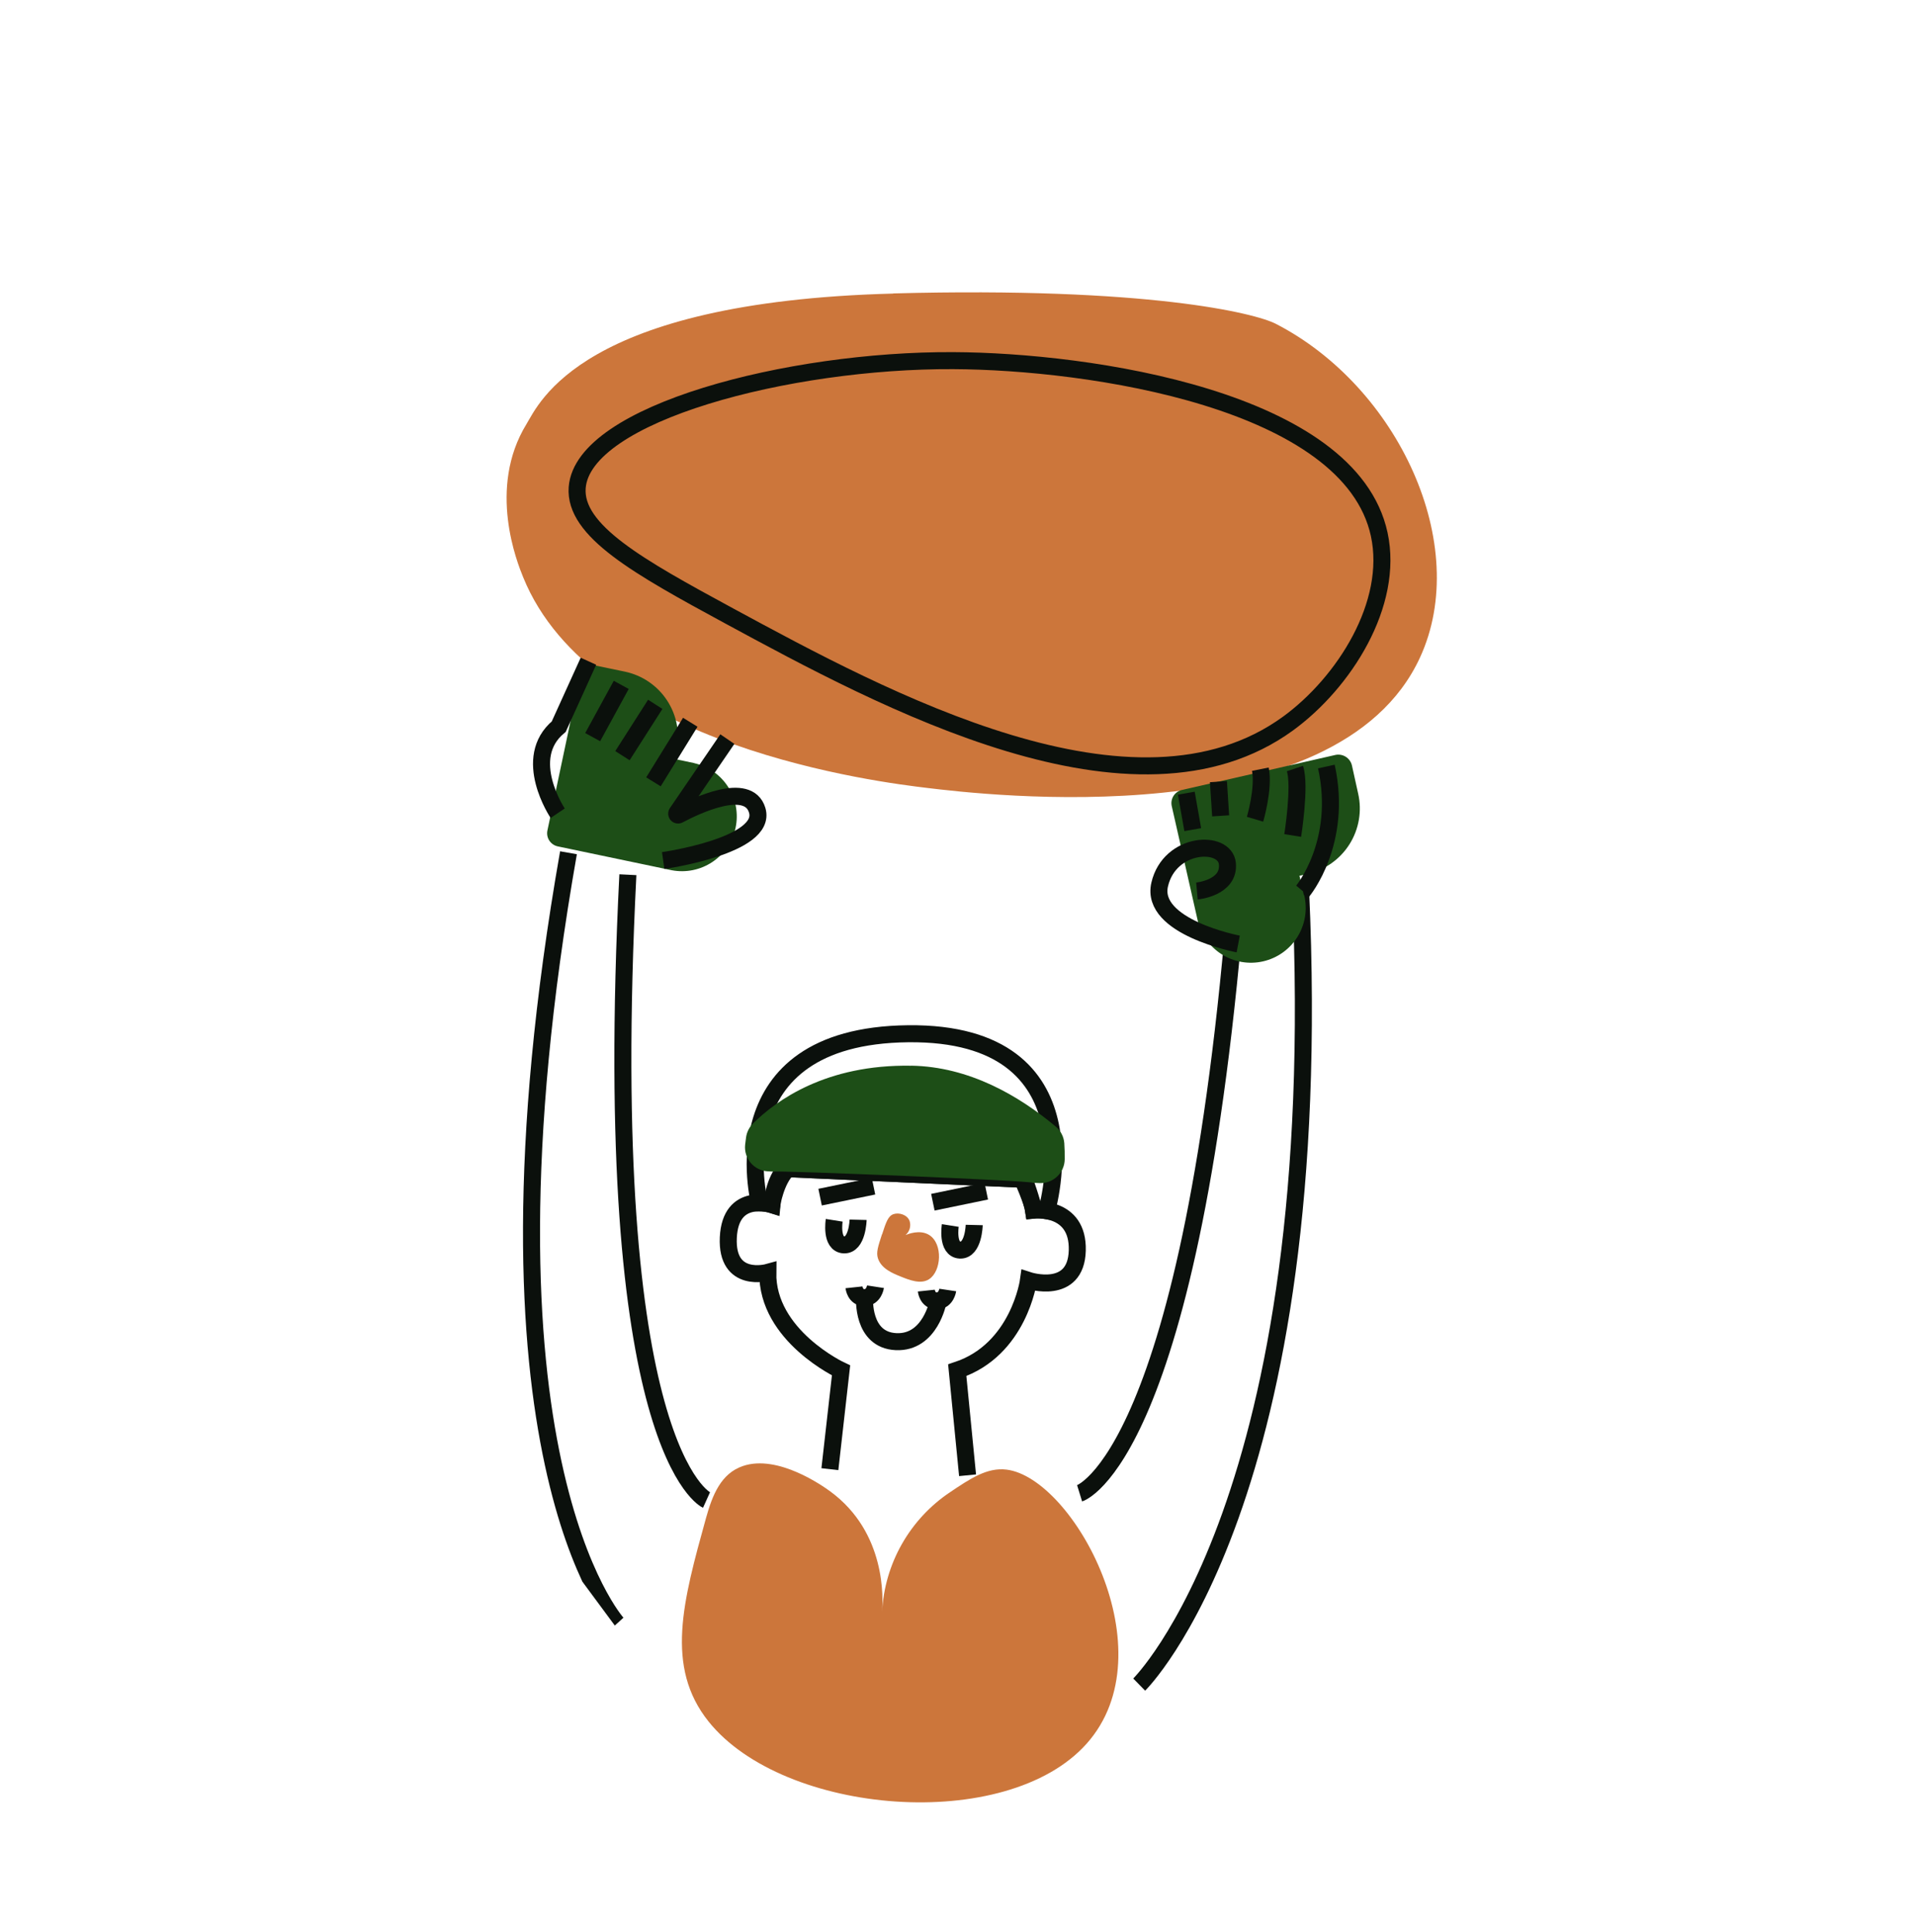 <?xml version="1.0" encoding="UTF-8"?> <svg xmlns="http://www.w3.org/2000/svg" width="225" height="227" viewBox="0 0 225 227" fill="none"> <g clip-path="url(#clip0_263_1812)"> <path d="M104.959 34.489C68.236 35.454 63.342 47.392 61.852 49.831C57.239 57.368 60.784 66.132 61.463 67.802C69.576 87.835 103.584 91.927 108.953 92.572C115.442 93.354 157.112 98.366 166.839 77.253C172.939 64.038 164.284 45.44 149.897 38.042C147.477 36.797 134.898 33.679 104.952 34.473" fill="#CC763B"></path> <path d="M82.946 178.363C83.708 175.62 84.717 173.111 87.282 172.236C91.401 170.831 96.7 174.592 97.567 175.229C104.158 180.077 103.747 187.873 103.638 189.365C103.784 186.566 104.582 183.838 105.968 181.398C107.354 178.959 109.289 176.875 111.621 175.313C113.998 173.714 115.983 172.381 118.253 172.655C126.133 173.62 137.306 194.043 127.677 204.85C118.25 215.43 92.079 213.27 83.258 202.26C78.108 195.833 80.249 188.097 82.946 178.363Z" fill="#CC763B"></path> <path d="M113.682 173.321L112.47 160.979C119.722 158.576 120.84 150.434 120.84 150.434C120.84 150.434 126.428 152.26 126.573 146.914C126.718 141.567 121.436 142.167 121.436 142.167C121.277 141.109 120.134 138.538 120.134 138.538L92.355 137.291C90.926 138.592 90.688 141.527 90.688 141.527C90.688 141.527 85.826 139.945 85.572 145.394C85.317 150.843 90.212 149.486 90.212 149.486C90.078 156.936 98.818 161.002 98.818 161.002L97.506 172.605" stroke="#0B100C" stroke-width="2" stroke-miterlimit="10"></path> <path d="M90.683 141.522C90.683 141.522 91.143 138.607 92.563 137.3L120.345 138.545C120.345 138.545 121.277 141.109 121.436 142.167C121.949 142.125 122.466 142.148 122.974 142.236C122.974 142.236 129.318 121.203 106.696 121.449C84.073 121.695 89.234 141.31 89.234 141.31C89.724 141.315 90.212 141.386 90.683 141.522Z" stroke="#0B100C" stroke-width="2" stroke-miterlimit="10"></path> <path d="M107.065 125.206C97.048 125.03 91.175 129.298 88.454 132.013C88.026 132.445 87.748 133.003 87.66 133.604C87.615 133.903 87.578 134.196 87.549 134.488C87.508 134.872 87.545 135.26 87.659 135.628C87.774 135.996 87.962 136.337 88.213 136.63C88.464 136.923 88.772 137.161 89.119 137.33C89.465 137.499 89.843 137.596 90.229 137.614L90.945 137.647C91.068 137.487 121.242 138.706 121.347 138.959L122.147 138.994C122.526 139.01 122.905 138.949 123.261 138.815C123.616 138.681 123.942 138.477 124.217 138.215C124.492 137.953 124.712 137.639 124.863 137.29C125.015 136.942 125.094 136.566 125.097 136.187C125.106 135.576 125.09 134.944 125.047 134.298C125.017 133.923 124.913 133.558 124.74 133.225C124.567 132.891 124.329 132.595 124.041 132.355C119.718 128.727 113.865 125.316 107.07 125.201" fill="#1D4E17"></path> <path d="M101.581 152.469C101.581 152.469 101.243 157.438 105.283 157.623C109.323 157.809 110.231 152.86 110.231 152.86" stroke="#0B100C" stroke-width="2" stroke-miterlimit="10"></path> <path d="M100.338 151.241C100.338 151.241 100.466 152.455 101.568 152.452C102.67 152.448 102.866 151.171 102.866 151.171" stroke="#0B100C" stroke-width="2" stroke-miterlimit="10"></path> <path d="M108.834 151.626C108.834 151.626 108.962 152.841 110.064 152.837C111.166 152.833 111.356 151.556 111.356 151.556" stroke="#0B100C" stroke-width="2" stroke-miterlimit="10"></path> <path d="M103.639 145.022C104.103 143.58 104.351 142.856 104.983 142.642C105.616 142.428 106.594 142.692 106.876 143.457C106.966 143.748 106.968 144.059 106.882 144.352C106.796 144.644 106.626 144.905 106.393 145.102C106.602 145.012 108.073 144.397 109.184 145.098C110.813 146.139 110.611 149.356 109.154 150.291C108.174 150.921 106.833 150.38 105.793 149.961C104.873 149.589 103.545 149.047 103.152 147.836C102.925 147.145 103.164 146.445 103.624 145.02" fill="#CC763B"></path> <path d="M98.013 143.365C98.013 143.365 97.565 146.18 99.158 146.252C100.75 146.324 100.823 143.305 100.823 143.305" stroke="#0B100C" stroke-width="2" stroke-miterlimit="10"></path> <path d="M111.653 143.977C111.653 143.977 111.206 146.792 112.798 146.864C114.39 146.936 114.463 143.918 114.463 143.918" stroke="#0B100C" stroke-width="2" stroke-miterlimit="10"></path> <path d="M96.356 140.646L102.632 139.355" stroke="#0B100C" stroke-width="2" stroke-miterlimit="10"></path> <path d="M109.606 141.242L115.883 139.946" stroke="#0B100C" stroke-width="2" stroke-miterlimit="10"></path> <path d="M72.511 190.726C72.511 190.726 54.382 170.779 66.793 100.186" stroke="#0B100C" stroke-width="2" stroke-miterlimit="10"></path> <path d="M83.011 176.229C83.011 176.229 70.349 170.513 73.771 102.765" stroke="#0B100C" stroke-width="2" stroke-miterlimit="10"></path> <path d="M133.847 197.913C133.847 197.913 156.093 176.143 152.809 104.567" stroke="#0B100C" stroke-width="2" stroke-miterlimit="10"></path> <path d="M126.846 175.44C126.846 175.44 140.146 171.335 145.4 103.709" stroke="#0B100C" stroke-width="2" stroke-miterlimit="10"></path> <path d="M81.582 89.655L79.288 89.174L79.493 88.208C79.921 86.168 79.522 84.044 78.385 82.302C77.247 80.558 75.464 79.339 73.425 78.909L70.09 78.212C69.664 78.123 69.22 78.206 68.855 78.444C68.49 78.682 68.234 79.054 68.143 79.48L64.318 97.57C64.232 97.98 64.312 98.407 64.541 98.757C64.771 99.108 65.13 99.353 65.54 99.438L78.919 102.239C80.574 102.555 82.289 102.209 83.693 101.274C85.097 100.34 86.079 98.892 86.427 97.243C86.775 95.594 86.462 93.875 85.554 92.457C84.646 91.039 83.217 90.035 81.573 89.661" fill="#1D4E17"></path> <path d="M153.195 105.17L152.677 102.888L153.642 102.669C155.676 102.203 157.444 100.95 158.557 99.185C159.67 97.419 160.037 95.286 159.578 93.252L158.844 89.933C158.747 89.509 158.486 89.141 158.118 88.909C157.749 88.678 157.304 88.602 156.879 88.699L138.855 92.811C138.449 92.907 138.098 93.16 137.876 93.513C137.655 93.866 137.581 94.292 137.671 94.699L140.694 108.02C140.87 108.853 141.21 109.642 141.695 110.342C142.179 111.042 142.798 111.639 143.516 112.097C144.233 112.555 145.035 112.866 145.874 113.012C146.714 113.158 147.574 113.135 148.405 112.945C149.236 112.756 150.022 112.403 150.716 111.907C151.41 111.412 151.999 110.784 152.448 110.059C152.897 109.334 153.198 108.528 153.333 107.687C153.468 106.846 153.434 105.986 153.234 105.159" fill="#1D4E17"></path> <path d="M77.92 101.102C77.92 101.102 90.204 99.361 88.967 95.199C87.927 91.703 81.711 94.687 79.737 95.738C79.706 95.754 79.67 95.758 79.635 95.751C79.6 95.744 79.569 95.726 79.546 95.7C79.522 95.673 79.508 95.64 79.505 95.605C79.503 95.57 79.511 95.535 79.531 95.505L85.458 86.833" stroke="#0B100C" stroke-width="2" stroke-miterlimit="10"></path> <path d="M76.777 91.855L81.103 84.855" stroke="#0B100C" stroke-width="2" stroke-miterlimit="10"></path> <path d="M73.133 88.78L76.988 82.747" stroke="#0B100C" stroke-width="2" stroke-miterlimit="10"></path> <path d="M69.636 86.602L72.991 80.462" stroke="#0B100C" stroke-width="2" stroke-miterlimit="10"></path> <path d="M65.525 95.54C65.525 95.54 61.174 89.071 65.648 85.37L69.137 77.685" stroke="#0B100C" stroke-width="2" stroke-miterlimit="10"></path> <path d="M153.06 104.686C153.06 104.686 157.808 99.006 155.84 90.055" stroke="#0B100C" stroke-width="2" stroke-miterlimit="10"></path> <path d="M151.885 98.157C151.885 98.157 152.818 92.288 152.146 90.292" stroke="#0B100C" stroke-width="2" stroke-miterlimit="10"></path> <path d="M147.46 96.248C147.46 96.248 148.531 92.607 148.084 90.368" stroke="#0B100C" stroke-width="2" stroke-miterlimit="10"></path> <path d="M143.418 95.85L143.158 91.828" stroke="#0B100C" stroke-width="2" stroke-miterlimit="10"></path> <path d="M140.14 97.47L139.384 93.184" stroke="#0B100C" stroke-width="2" stroke-miterlimit="10"></path> <path d="M145.482 110.904C145.482 110.904 135.093 108.933 136.255 103.916C137.418 98.898 143.94 98.609 144.21 101.47C144.479 104.33 140.633 104.679 140.633 104.679" stroke="#0B100C" stroke-width="2" stroke-miterlimit="10"></path> <path d="M67.817 57.274C68.512 48.531 92.692 42.272 111.999 42.369C127.955 42.437 158.628 46.925 162.051 62.782C163.814 70.954 157.919 80.207 151.342 84.999C133.28 98.146 103.844 82.204 85.638 72.343C75.074 66.616 67.422 62.364 67.817 57.274Z" stroke="#0B100C" stroke-width="2" stroke-miterlimit="10"></path> </g> <defs> <clipPath id="clip0_263_1812"> <rect width="156.867" height="165.971" fill="white" transform="translate(0 93.234) rotate(-36.466)"></rect> </clipPath> </defs> </svg> 